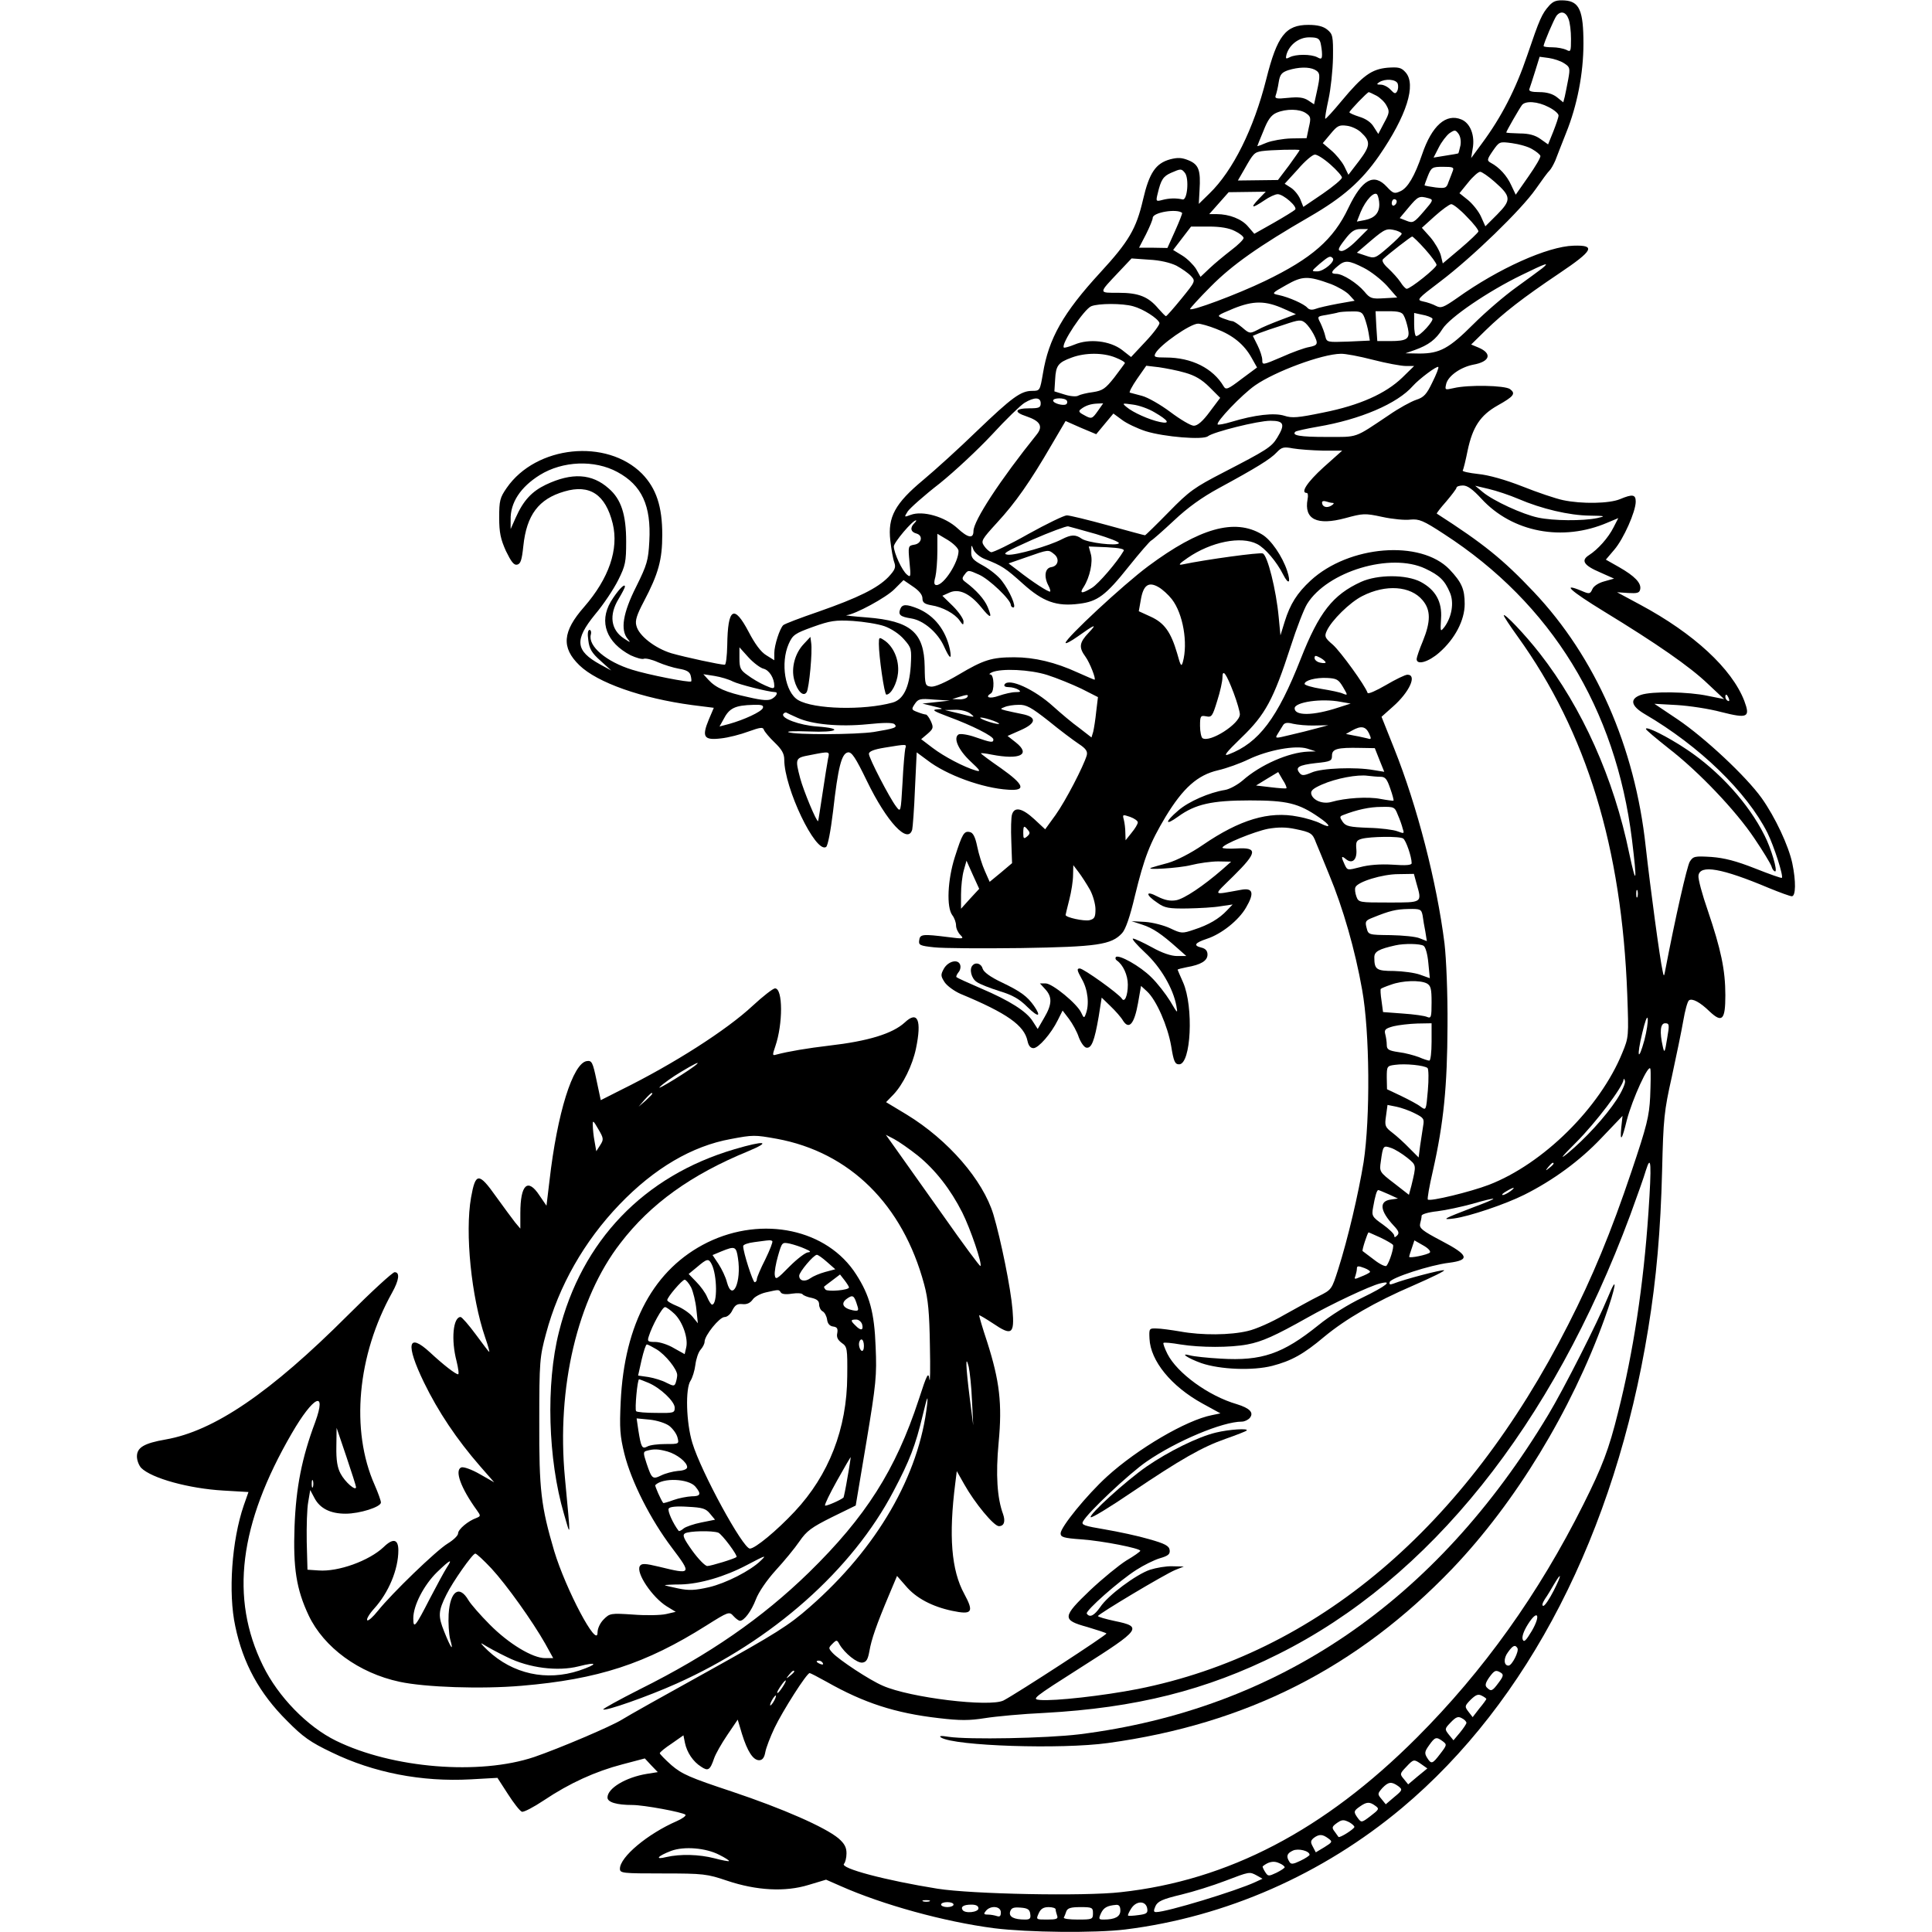 <?xml version="1.0" encoding="UTF-8" standalone="yes"?>
<svg version="1.0" xmlns="http://www.w3.org/2000/svg" width="100mm" height="100mm" viewBox="0 0 666 776" preserveAspectRatio="xMidYMid meet">
  <g transform="translate(0,776) scale(0.1,-0.1)" fill="#000000" stroke="none">
    <path d="M5673 7738 c-30 -33 -39 -54 -89 -201 -46 -136 -104 -248 -181 -352
l-44 -60 6 37 c10 53 -9 103 -45 118 -62 26 -119 -25 -158 -140 -30 -88 -58
-135 -87 -148 -24 -11 -29 -10 -55 18 -52 56 -99 30 -154 -85 -60 -127 -147
-203 -336 -294 -110 -53 -300 -124 -300 -112 0 3 37 44 83 90 85 86 192 162
398 281 133 77 207 142 278 244 111 161 151 287 106 336 -17 19 -28 21 -72 18
-64 -6 -99 -31 -184 -133 -34 -41 -64 -74 -66 -72 -2 2 4 37 13 78 9 41 17
116 18 167 1 87 -1 95 -23 113 -16 13 -39 19 -76 19 -91 0 -125 -43 -169 -218
-50 -199 -134 -368 -228 -459 l-43 -42 3 55 c5 80 -3 103 -44 120 -27 11 -43
12 -74 4 -58 -16 -84 -54 -109 -162 -27 -117 -57 -168 -172 -293 -149 -162
-207 -265 -230 -405 -12 -69 -12 -70 -43 -70 -46 0 -81 -26 -223 -162 -70 -68
-167 -156 -215 -196 -113 -94 -143 -149 -132 -243 4 -35 11 -75 16 -88 7 -20
3 -30 -24 -59 -44 -45 -121 -83 -281 -139 -73 -25 -136 -49 -141 -54 -14 -13
-36 -81 -36 -112 l0 -29 -32 20 c-22 13 -46 46 -71 94 -59 112 -84 97 -86 -54
-1 -43 -5 -78 -10 -78 -19 0 -158 30 -214 46 -66 20 -132 71 -141 111 -6 20 2
44 30 97 59 112 74 168 74 268 0 114 -24 186 -81 245 -142 143 -426 114 -544
-57 -27 -39 -30 -51 -30 -119 0 -61 6 -87 27 -134 21 -43 32 -58 45 -55 14 3
19 18 25 75 13 124 61 189 165 219 102 30 165 -12 194 -129 25 -103 -15 -220
-115 -335 -87 -99 -92 -163 -19 -234 72 -70 251 -133 453 -160 l87 -11 -20
-47 c-29 -70 -20 -84 48 -76 30 3 80 16 112 28 47 17 58 18 61 7 3 -8 22 -31
43 -51 29 -28 39 -45 39 -69 0 -114 126 -378 168 -351 7 5 18 61 28 143 20
177 34 233 60 237 15 2 30 -20 76 -115 80 -165 165 -256 182 -195 2 9 8 83 11
164 l7 146 42 -31 c77 -60 223 -113 326 -119 73 -5 64 20 -29 86 -45 31 -81
58 -81 60 0 2 19 0 43 -5 114 -22 159 0 97 49 l-33 26 52 23 c64 28 67 53 6
65 -22 4 -51 11 -65 14 -23 6 -24 7 -5 14 11 5 36 9 57 9 30 1 50 -10 120 -65
45 -37 100 -78 121 -92 29 -19 36 -30 32 -46 -13 -44 -85 -183 -125 -239 l-42
-58 -44 41 c-48 44 -79 51 -89 19 -4 -11 -5 -60 -3 -109 l3 -87 -45 -38 -45
-37 -19 43 c-11 24 -25 69 -31 99 -8 39 -17 56 -30 58 -23 5 -30 -7 -60 -101
-29 -91 -34 -201 -10 -233 8 -10 15 -29 15 -41 0 -12 8 -29 17 -38 16 -16 13
-17 -48 -9 -104 13 -114 12 -117 -13 -3 -19 3 -22 60 -28 35 -4 192 -5 348 -3
307 5 364 13 407 60 14 15 32 67 51 148 38 156 60 213 124 320 70 115 128 167
210 186 35 8 90 28 123 44 77 37 189 58 236 43 l34 -11 -31 -1 c-78 -3 -192
-53 -263 -116 -20 -17 -52 -35 -71 -38 -62 -10 -146 -46 -188 -83 -54 -46 -54
-63 0 -24 69 50 135 65 288 65 149 0 196 -11 278 -68 47 -32 51 -47 5 -24 -15
8 -56 21 -90 27 -116 23 -233 -12 -382 -114 -48 -33 -105 -62 -139 -72 -31 -8
-61 -17 -67 -19 -33 -11 111 -2 158 10 32 8 81 15 110 15 l52 -1 -35 -31 c-76
-66 -153 -118 -186 -124 -24 -4 -45 0 -75 15 -49 26 -49 7 1 -26 28 -20 45
-23 119 -22 47 1 107 4 134 9 l48 7 -23 -24 c-31 -33 -73 -58 -132 -77 -47
-16 -51 -16 -95 5 -25 12 -71 24 -101 26 l-55 3 43 -14 c43 -14 77 -37 142
-95 l35 -31 -37 0 c-24 0 -60 12 -101 35 -35 19 -69 35 -76 35 -7 0 15 -25 48
-56 63 -58 113 -144 126 -214 6 -33 5 -32 -25 19 -18 29 -52 73 -76 96 -45 45
-130 92 -142 81 -3 -4 -2 -10 4 -14 25 -17 44 -59 44 -97 0 -44 -13 -74 -24
-56 -13 20 -154 121 -169 121 -13 0 -11 -8 8 -42 25 -43 31 -103 16 -141 -6
-17 -8 -17 -18 5 -16 36 -116 118 -143 118 l-23 0 21 -23 c29 -31 28 -61 -4
-115 l-26 -45 -20 31 c-25 40 -93 83 -208 132 -51 22 -95 42 -98 45 -3 2 1 11
8 20 7 8 10 22 6 31 -9 23 -48 13 -65 -17 -13 -24 -13 -29 3 -54 10 -15 39
-36 64 -47 188 -78 256 -127 269 -189 4 -19 12 -29 24 -29 20 0 71 58 98 113
l19 38 26 -34 c14 -19 32 -51 39 -73 8 -21 21 -40 30 -42 21 -4 33 26 50 125
l12 76 35 -34 c20 -19 43 -45 51 -59 24 -37 45 -13 60 71 l12 69 24 -22 c38
-35 83 -139 97 -219 10 -62 15 -74 32 -74 48 0 59 231 16 329 -12 27 -22 50
-22 51 0 2 16 6 36 10 58 10 84 26 84 51 0 15 -8 24 -25 28 -33 8 -26 19 22
35 59 19 129 75 158 126 34 58 28 80 -20 71 -119 -21 -115 -28 -30 56 95 94
98 115 12 110 -31 -2 -57 0 -57 3 0 13 128 65 183 76 41 7 73 7 110 -1 63 -13
69 -17 83 -55 7 -16 31 -75 53 -129 55 -132 104 -302 132 -461 31 -171 33
-516 6 -693 -21 -128 -63 -307 -102 -430 -26 -81 -26 -82 -78 -108 -29 -14
-91 -49 -140 -76 -48 -28 -113 -57 -145 -64 -70 -17 -185 -18 -272 -2 -36 6
-78 12 -95 12 -29 1 -30 0 -28 -41 4 -89 87 -191 212 -260 l73 -40 -34 -7
c-103 -20 -299 -135 -422 -247 -82 -75 -186 -203 -186 -228 0 -15 12 -19 83
-24 85 -6 237 -36 237 -46 0 -3 -25 -21 -56 -39 -30 -19 -95 -72 -145 -119
-113 -108 -114 -120 -12 -148 40 -12 74 -23 77 -26 5 -4 -358 -240 -413 -269
-55 -28 -377 11 -485 59 -54 23 -176 104 -202 132 -17 19 -17 20 0 37 16 16
18 16 28 -3 21 -36 71 -76 92 -73 16 2 22 13 28 46 8 47 28 105 79 226 l32 76
35 -40 c41 -49 106 -83 186 -100 81 -17 89 -6 49 68 -52 95 -63 233 -36 445
l6 48 30 -53 c42 -75 119 -168 139 -168 21 0 27 19 17 48 -24 65 -30 159 -18
287 15 157 4 248 -46 405 -19 57 -33 105 -32 107 2 1 27 -14 56 -33 75 -51 86
-43 78 54 -7 87 -47 283 -77 384 -42 138 -181 299 -348 401 l-83 50 30 31 c38
40 76 117 90 184 24 115 7 154 -45 105 -49 -45 -147 -75 -304 -93 -85 -10
-163 -23 -212 -36 -16 -5 -16 -2 -4 33 31 90 31 233 -1 233 -8 0 -49 -32 -90
-70 -104 -97 -316 -233 -529 -338 l-81 -41 -17 80 c-15 72 -19 80 -39 77 -56
-8 -119 -209 -150 -481 l-12 -100 -28 41 c-47 72 -77 45 -77 -71 l0 -62 -21
25 c-11 14 -45 60 -76 103 -70 99 -83 98 -101 -3 -25 -142 1 -400 57 -563 11
-31 18 -57 16 -57 -2 0 -26 32 -54 70 -28 38 -56 70 -61 70 -30 0 -39 -91 -16
-178 7 -29 10 -52 6 -52 -10 0 -57 36 -113 88 -89 82 -99 34 -24 -121 57 -117
131 -228 226 -337 l56 -64 -58 33 c-33 19 -65 30 -74 27 -28 -11 -3 -82 63
-173 15 -21 15 -23 -2 -30 -34 -12 -74 -46 -74 -62 0 -9 -19 -27 -42 -41 -46
-28 -224 -200 -280 -270 -20 -25 -39 -42 -43 -38 -4 4 8 25 28 47 58 64 97
157 97 234 0 45 -21 50 -59 13 -58 -55 -182 -100 -261 -94 l-45 3 -3 112 c-1
62 1 134 6 160 l8 48 17 -32 c22 -42 64 -63 125 -63 57 0 142 27 142 45 0 7
-11 38 -25 70 -98 220 -70 522 70 773 28 50 32 82 10 82 -8 0 -93 -78 -188
-173 -311 -311 -537 -465 -732 -499 -86 -15 -115 -32 -115 -68 0 -16 8 -36 17
-46 42 -42 192 -83 329 -91 l102 -6 -19 -54 c-48 -140 -63 -351 -34 -485 31
-149 97 -270 208 -380 64 -65 94 -86 180 -127 167 -81 360 -119 558 -108 l107
6 42 -65 c23 -36 48 -68 56 -71 7 -3 47 18 89 46 103 69 207 116 314 144 l91
24 26 -28 26 -27 -44 -7 c-85 -14 -158 -58 -158 -95 0 -19 37 -30 100 -30 46
0 202 -29 213 -39 4 -4 -12 -16 -35 -26 -117 -51 -228 -144 -228 -191 0 -18
10 -19 172 -19 164 0 178 -2 258 -29 119 -40 234 -46 328 -17 l70 21 57 -25
c171 -76 418 -144 618 -170 136 -17 404 -20 527 -5 403 50 792 221 1111 488
507 425 856 1104 989 1924 33 202 50 396 56 638 5 207 8 237 39 375 18 83 39
184 46 225 7 41 17 78 23 82 13 9 44 -7 83 -45 50 -47 63 -34 63 65 0 103 -18
185 -70 339 -23 66 -40 129 -38 142 6 45 93 30 283 -50 44 -18 85 -33 92 -33
16 0 17 60 2 132 -15 71 -69 186 -123 262 -63 88 -228 242 -337 316 l-94 63
90 -5 c50 -3 130 -15 178 -28 107 -27 118 -22 93 45 -50 129 -202 270 -418
386 l-93 50 45 -3 c36 -2 45 0 48 15 5 25 -22 53 -85 89 l-53 30 34 40 c37 43
86 153 86 193 0 29 -13 31 -63 10 -43 -18 -154 -20 -229 -4 -29 6 -103 31
-163 55 -69 27 -136 46 -178 50 -36 4 -64 10 -62 14 3 4 12 41 20 81 20 94 51
141 120 180 66 37 74 48 50 66 -21 15 -167 18 -226 4 -36 -8 -36 -8 -30 18 9
32 58 66 108 76 68 12 78 45 21 69 l-29 12 58 57 c74 72 149 130 296 229 137
92 148 114 57 111 -104 -3 -302 -92 -467 -210 -56 -39 -65 -42 -85 -32 -13 7
-36 15 -52 18 -27 6 -25 9 70 81 128 97 324 287 382 370 25 36 50 70 56 75 6
6 16 24 23 40 6 17 26 66 43 110 45 111 70 240 70 360 0 131 -16 169 -75 173
-32 2 -45 -2 -62 -20z m77 -54 c6 -14 10 -50 10 -80 0 -51 -1 -54 -19 -44 -11
5 -36 10 -55 10 -20 0 -36 2 -36 5 0 11 43 111 52 122 17 21 38 15 48 -13z
m-996 -96 c3 -13 6 -33 6 -46 0 -19 -3 -21 -19 -12 -25 13 -87 13 -111 0 -15
-8 -17 -6 -13 10 11 40 50 70 91 70 33 0 41 -4 46 -22z m978 -82 c24 -15 25
-20 17 -64 -5 -26 -11 -57 -14 -70 l-6 -23 -26 21 c-17 13 -40 20 -70 20 -32
0 -44 4 -40 13 2 6 13 38 23 71 l18 58 37 -5 c20 -3 48 -12 61 -21z m-1001
-26 c22 -12 23 -21 8 -89 l-11 -50 -24 16 c-19 12 -39 14 -80 10 -47 -5 -55
-3 -50 10 3 8 9 32 12 53 5 31 12 39 38 48 42 13 83 14 107 2z m333 -56 c3 -9
2 -22 -2 -30 -7 -12 -11 -11 -27 6 -10 11 -28 20 -39 20 -17 0 -18 2 -6 10 24
15 67 12 74 -6z m-86 -48 c15 -8 34 -26 41 -40 13 -23 12 -30 -10 -70 l-23
-44 -18 28 c-11 19 -32 33 -58 41 -22 7 -40 15 -40 18 0 6 72 81 78 81 1 0 15
-6 30 -14z m692 -46 c22 -11 40 -26 40 -34 0 -7 -10 -36 -21 -64 l-21 -52 -31
22 c-21 15 -46 22 -83 22 -30 1 -54 2 -54 4 0 5 52 95 63 110 14 18 63 15 107
-8z m-974 -25 c19 -13 20 -19 11 -57 l-9 -43 -62 -1 c-33 -1 -78 -9 -98 -17
-21 -9 -38 -15 -38 -14 0 1 11 29 25 62 17 44 31 63 52 72 39 17 94 16 119 -2z
m220 -76 c40 -37 39 -54 -7 -115 l-43 -56 -17 35 c-10 19 -33 47 -52 63 l-34
29 31 37 c27 33 35 37 65 33 19 -2 44 -14 57 -26z m400 -53 c-4 -16 -7 -31 -9
-32 -1 -1 -24 -5 -50 -9 l-49 -8 21 41 c11 22 31 48 43 57 21 14 24 14 36 -2
8 -11 11 -30 8 -47z m288 -15 c16 -9 31 -21 33 -27 2 -6 -20 -43 -48 -83 l-51
-73 -18 38 c-17 38 -48 72 -82 90 -16 9 -16 13 8 48 26 37 26 38 77 31 29 -4
65 -14 81 -24z m-934 -4 c0 -2 -20 -30 -43 -62 l-44 -58 -80 -1 -81 -1 26 45
c36 64 40 68 70 73 34 5 152 8 152 4z m124 -58 c25 -22 46 -46 46 -52 0 -7
-35 -36 -77 -65 l-78 -53 -12 30 c-7 17 -24 38 -38 47 l-25 16 53 58 c28 33
59 59 68 59 9 1 37 -17 63 -40z m491 -26 c-4 -10 -11 -30 -17 -44 -8 -25 -13
-26 -51 -22 -23 3 -43 7 -45 8 -1 1 5 18 13 38 14 35 18 37 61 37 40 0 45 -2
39 -17z m-1076 -7 c18 -22 10 -112 -9 -107 -27 6 -54 5 -81 -2 -26 -7 -27 -6
-19 26 13 55 22 69 54 83 39 17 41 17 55 0z m1244 -36 c67 -59 68 -73 11 -131
l-48 -48 -17 38 c-9 21 -33 51 -52 67 l-35 28 35 43 c19 24 41 43 48 43 7 0
33 -18 58 -40z m-948 -70 c-35 -37 -26 -38 23 -5 20 14 44 25 54 25 23 0 81
-51 70 -62 -5 -5 -44 -29 -86 -53 l-78 -44 -25 29 c-25 30 -75 50 -127 50
l-29 0 39 44 39 44 74 1 75 1 -29 -30z m485 -21 c0 -35 -19 -55 -58 -63 l-32
-6 15 38 c21 50 56 86 67 70 4 -7 8 -25 8 -39z m197 25 c21 -6 21 -8 -19 -54
-38 -44 -43 -47 -68 -37 l-28 11 36 43 c38 45 42 47 79 37z m-127 -13 c0 -6
-4 -13 -10 -16 -5 -3 -10 1 -10 9 0 9 5 16 10 16 6 0 10 -4 10 -9z m282 -62
c27 -27 48 -54 46 -59 -2 -5 -34 -36 -73 -69 l-70 -59 -8 33 c-5 18 -24 51
-42 72 l-34 38 52 47 c29 26 58 47 66 48 8 0 37 -23 63 -51z m-1144 16 c2 -1
-11 -34 -28 -72 l-31 -69 -57 1 -57 0 28 54 c15 30 27 59 27 66 0 22 97 38
118 20z m212 -73 c19 -9 35 -22 35 -28 0 -6 -22 -28 -50 -49 -27 -21 -66 -53
-86 -72 l-37 -35 -18 32 c-11 17 -36 42 -56 54 l-36 22 36 47 36 47 71 0 c47
0 82 -6 105 -18z m489 -38 c-27 -27 -53 -45 -63 -42 -14 2 -12 10 16 46 25 33
39 42 63 42 l30 0 -46 -46z m159 40 c12 -4 22 -9 22 -13 0 -4 -24 -28 -54 -54
-53 -46 -55 -46 -90 -34 l-36 12 56 48 c58 49 64 51 102 41z m116 -75 c25 -28
46 -57 46 -63 0 -12 -105 -96 -120 -96 -4 0 -16 12 -25 27 -10 15 -32 39 -49
55 -19 17 -27 31 -21 37 23 22 111 90 117 91 3 0 27 -23 52 -51z m-371 -36
c12 -12 -36 -53 -62 -53 -25 0 -25 0 9 30 37 31 43 34 53 23z m-628 -30 c22
-12 48 -30 59 -42 18 -20 18 -21 -39 -91 -31 -38 -59 -70 -62 -70 -2 0 -16 14
-30 30 -40 48 -79 64 -160 64 -82 0 -82 -4 1 84 l51 54 70 -5 c44 -2 85 -12
110 -24z m753 -9 c28 -14 70 -47 93 -72 l41 -47 -53 -3 c-49 -3 -56 -1 -79 27
-29 34 -87 71 -112 71 -24 0 -23 8 5 31 29 25 44 24 105 -7z m716 -2 c-12 -9
-59 -44 -105 -77 -46 -33 -123 -99 -171 -147 -98 -98 -135 -118 -217 -118
l-56 1 37 13 c56 20 85 42 112 85 29 46 183 151 317 216 100 49 116 54 83 27z
m-848 -63 c28 -11 61 -30 73 -43 l22 -24 -68 -12 c-37 -7 -78 -16 -90 -21 -14
-5 -25 -3 -32 5 -13 15 -73 42 -115 51 -29 6 -29 7 30 40 65 37 87 38 180 4z
m-188 -100 l47 -21 -61 -23 c-34 -13 -76 -30 -93 -40 -31 -16 -33 -15 -62 10
-17 14 -34 25 -39 25 -5 0 -21 5 -37 11 -28 11 -27 11 42 40 80 32 128 32 203
-2z m-607 11 c41 -11 100 -49 106 -67 2 -6 -22 -39 -55 -74 l-59 -63 -37 29
c-48 36 -131 46 -190 21 -22 -9 -41 -14 -43 -12 -13 13 81 154 110 166 30 12
125 12 168 0z m930 -47 c6 -16 13 -42 16 -60 l5 -31 -86 -4 c-86 -3 -87 -3
-93 22 -3 14 -12 37 -19 52 -14 27 -14 27 23 33 21 4 43 8 48 10 6 2 29 4 53
4 37 1 44 -2 53 -26z m157 10 c6 -10 13 -33 17 -52 9 -42 -3 -51 -72 -51 l-51
0 -4 60 -3 60 52 0 c40 0 55 -4 61 -17z m115 -12 c8 -8 -49 -71 -65 -71 -4 0
-8 21 -8 46 l0 47 32 -7 c18 -3 36 -10 41 -15z m-477 -63 c20 -39 18 -45 -18
-52 -18 -3 -68 -21 -110 -40 -77 -33 -78 -33 -78 -12 0 12 -9 39 -19 59 l-19
38 26 11 c15 6 59 21 97 33 65 22 71 22 89 7 10 -9 24 -29 32 -44z m-391 21
c66 -25 112 -62 142 -116 l22 -39 -62 -46 c-55 -42 -63 -45 -72 -30 -43 73
-129 116 -232 116 -45 0 -50 2 -42 17 18 34 140 119 171 119 10 0 43 -9 73
-21z m-405 -115 c23 -9 40 -19 38 -23 -2 -3 -21 -29 -43 -58 -35 -44 -46 -52
-85 -58 -25 -3 -52 -10 -59 -14 -7 -5 -32 -3 -54 4 l-42 13 3 48 c3 56 12 68
67 88 54 20 126 20 175 0z m1034 -9 c54 -14 114 -25 132 -25 l34 0 -47 -46
c-67 -65 -172 -112 -318 -141 -102 -21 -125 -23 -156 -13 -40 13 -119 4 -215
-25 -26 -8 -50 -12 -53 -10 -9 9 97 120 150 157 80 56 269 126 344 127 17 1
75 -10 129 -24z m-754 -52 c39 -11 67 -27 98 -58 l43 -43 -42 -56 c-28 -38
-49 -56 -64 -56 -12 0 -54 25 -94 55 -40 30 -91 59 -114 65 -23 6 -45 12 -49
13 -4 1 9 26 29 55 l37 53 51 -6 c27 -4 75 -13 105 -22z m993 -39 c-23 -48
-34 -60 -65 -70 -21 -7 -70 -34 -109 -61 -142 -95 -122 -88 -251 -88 -107 0
-141 6 -125 21 3 3 43 12 89 20 172 29 321 93 383 164 25 28 97 82 102 76 3
-2 -8 -30 -24 -62z m-1573 -84 c0 -17 -7 -20 -44 -20 -60 0 -66 -15 -14 -32
56 -19 68 -40 43 -72 -148 -184 -255 -348 -255 -389 0 -32 -22 -28 -64 11 -51
47 -140 72 -188 54 -27 -10 -27 -10 -12 14 9 13 66 64 128 112 61 49 156 138
211 197 55 60 114 117 130 127 40 24 65 23 65 -2z m105 11 c3 -5 2 -12 -3 -15
-12 -7 -52 4 -52 15 0 12 47 12 55 0z m125 -41 c-24 -34 -26 -34 -58 -16 -19
10 -21 15 -10 23 18 14 39 21 66 22 l23 1 -21 -30z m227 -6 c57 -33 65 -48 22
-39 -43 9 -108 38 -134 60 -19 16 -18 16 25 10 25 -3 64 -17 87 -31z m-35 -76
c74 -23 231 -36 250 -20 22 17 200 62 251 62 54 0 60 -14 27 -68 -23 -38 -43
-50 -215 -139 -118 -61 -138 -75 -221 -160 -50 -51 -93 -93 -95 -93 -3 0 -69
18 -149 40 -80 22 -154 40 -165 40 -11 0 -81 -34 -155 -75 -74 -42 -141 -74
-149 -73 -7 2 -20 13 -28 25 -14 20 -10 26 52 94 73 79 132 163 218 311 l57
97 61 -27 62 -26 34 41 35 42 34 -25 c18 -14 62 -35 96 -46z m711 -78 l78 0
-75 -67 c-66 -60 -94 -103 -67 -103 4 0 6 -11 3 -25 -15 -81 37 -107 152 -76
70 19 78 20 147 5 41 -9 92 -14 114 -11 35 3 51 -3 135 -58 431 -279 690 -701
755 -1228 21 -172 18 -191 -11 -55 -62 302 -189 585 -359 803 -60 77 -145 166
-145 153 0 -4 25 -42 56 -85 277 -385 418 -846 440 -1438 6 -168 6 -171 -20
-234 -90 -221 -318 -446 -536 -530 -73 -28 -237 -68 -245 -59 -3 2 6 54 20
114 44 195 58 341 59 584 1 130 -5 269 -12 330 -31 247 -110 553 -202 783
l-51 128 46 41 c66 58 98 128 58 128 -9 0 -48 -19 -87 -42 -38 -22 -71 -37
-73 -31 -10 30 -108 165 -139 193 -33 28 -35 34 -25 56 19 42 93 115 143 140
94 48 194 41 242 -17 33 -39 33 -85 1 -164 -14 -33 -25 -66 -25 -72 0 -26 48
-12 91 26 63 55 102 130 102 195 0 60 -12 87 -61 139 -116 120 -404 97 -558
-45 -54 -50 -82 -94 -104 -165 l-17 -55 -7 73 c-10 109 -45 249 -64 256 -13 5
-226 -24 -322 -44 -19 -4 -15 2 20 26 94 65 215 89 279 56 32 -16 79 -71 105
-123 22 -43 32 -34 16 15 -19 58 -65 126 -102 147 -109 65 -250 25 -456 -128
-101 -75 -332 -290 -332 -308 0 -5 21 6 48 25 70 50 81 54 45 16 -38 -40 -41
-59 -13 -97 17 -23 44 -92 36 -92 -2 0 -32 13 -68 29 -89 41 -174 61 -254 61
-91 0 -123 -10 -224 -70 -54 -32 -94 -49 -110 -48 -24 3 -25 6 -26 80 -2 138
-56 184 -232 198 -53 4 -90 8 -82 9 34 3 160 71 193 105 l36 36 38 -26 c24
-16 38 -33 38 -47 0 -17 8 -23 35 -28 46 -7 95 -34 114 -61 14 -20 16 -20 16
-4 0 10 -19 38 -42 61 l-43 42 29 13 c38 17 82 -4 127 -59 38 -47 46 -47 26 1
-13 31 -46 68 -89 100 -15 11 -15 16 -3 31 13 18 15 18 57 -1 41 -18 128 -101
128 -122 0 -5 5 -10 10 -10 14 0 -14 66 -46 107 -14 19 -48 46 -75 61 -42 23
-49 31 -48 57 0 28 1 29 9 7 6 -13 26 -30 47 -38 67 -26 82 -36 152 -99 80
-72 135 -92 226 -80 73 9 106 33 199 150 44 55 85 102 90 104 5 2 46 38 91 80
55 52 112 93 180 130 151 82 208 117 233 144 20 21 28 23 65 16 23 -4 77 -8
120 -9z m-2833 -86 c98 -53 136 -135 128 -278 -4 -77 -9 -94 -53 -183 -53
-105 -64 -173 -34 -209 13 -16 12 -16 -14 1 -54 35 -62 95 -22 160 13 22 25
44 25 49 0 16 -31 -18 -57 -61 -48 -82 -17 -164 80 -215 22 -10 45 -17 53 -14
7 3 33 -3 57 -14 23 -10 61 -22 84 -26 30 -5 43 -12 47 -27 3 -12 4 -22 2 -24
-6 -6 -174 27 -237 47 -104 32 -178 95 -166 141 3 10 0 19 -5 19 -7 0 -9 -16
-5 -42 4 -34 14 -51 49 -82 l43 -39 -44 24 c-100 55 -105 98 -21 201 34 40 75
102 93 138 29 58 32 73 32 155 0 108 -20 170 -70 213 -67 60 -148 65 -253 15
-56 -27 -90 -63 -121 -133 l-20 -45 0 37 c-2 69 40 132 117 180 92 57 220 62
312 12z m3470 -107 c124 -135 326 -174 507 -96 l43 18 -19 -37 c-21 -42 -63
-89 -99 -112 -33 -21 -21 -41 45 -69 l56 -25 -39 -11 c-23 -6 -43 -19 -48 -31
-9 -20 -12 -21 -44 -7 -82 34 -45 0 89 -82 213 -130 346 -222 419 -292 l65
-61 -65 13 c-79 17 -225 19 -269 4 -46 -16 -41 -44 15 -77 221 -129 410 -313
493 -477 27 -55 65 -174 58 -181 -2 -2 -50 15 -108 38 -76 30 -123 42 -175 46
-67 4 -73 3 -87 -19 -11 -19 -57 -219 -100 -444 -3 -17 -5 -17 -9 5 -11 48
-49 331 -68 500 -43 400 -202 761 -450 1023 -124 131 -201 193 -389 314 -2 1
15 23 38 49 22 26 41 51 41 55 0 5 12 9 26 9 18 0 39 -15 74 -53z m149 -1 c93
-40 204 -66 285 -67 65 -1 67 -2 31 -10 -58 -12 -176 -11 -237 2 -62 13 -180
67 -223 103 l-30 25 55 -13 c30 -7 84 -25 119 -40z m-746 -16 c7 0 4 -5 -6
-11 -18 -11 -37 -5 -37 13 0 5 7 7 16 4 9 -3 21 -6 27 -6z m-1681 -82 c-18
-18 -14 -35 9 -41 28 -8 21 -41 -10 -45 -23 -4 -24 -6 -18 -69 6 -59 5 -64
-10 -51 -20 16 -52 86 -53 113 0 16 75 105 89 105 3 0 0 -5 -7 -12z m730 -43
c53 -16 95 -32 92 -37 -8 -12 -125 2 -149 18 -25 18 -43 17 -80 -2 -52 -27
-185 -65 -217 -62 -25 3 -9 12 98 60 71 31 136 55 144 54 8 -2 59 -16 112 -31z
m-552 -68 c0 -45 -58 -136 -88 -137 -10 0 -12 8 -5 33 4 17 8 64 8 103 l0 70
42 -25 c24 -15 43 -34 43 -44z m663 0 c-26 -45 -101 -132 -127 -148 -41 -25
-52 -24 -33 4 24 38 38 100 28 133 l-8 29 73 -3 c53 -3 72 -7 67 -15z m-280
-12 c24 -18 18 -49 -11 -53 -25 -4 -30 -38 -11 -74 6 -11 9 -22 7 -24 -5 -4
-72 39 -130 85 l-37 28 72 25 c88 31 88 31 110 13z m1492 -59 c57 -27 78 -47
99 -97 17 -40 7 -97 -22 -137 -17 -21 -17 -21 -14 33 5 68 -22 116 -82 148
-58 30 -172 30 -239 0 -114 -52 -169 -123 -242 -308 -94 -240 -169 -339 -290
-385 -23 -9 -12 6 51 67 96 92 129 153 198 366 24 75 54 152 66 171 81 131
336 208 475 142z m-1018 -123 c45 -58 65 -176 44 -252 -6 -21 -9 -16 -23 35
-25 85 -51 122 -106 147 l-48 22 8 45 c10 60 31 75 71 52 16 -9 40 -31 54 -49z
m-1155 -108 c28 -10 60 -31 79 -53 30 -34 31 -38 27 -108 -6 -86 -30 -134 -73
-146 -116 -32 -316 -27 -379 10 -53 31 -72 149 -38 226 16 36 25 42 97 68 70
25 90 28 160 24 44 -3 101 -12 127 -21z m-485 -171 c23 -6 43 -38 43 -69 0
-12 -6 -12 -37 2 -21 9 -53 28 -70 41 -29 20 -33 29 -33 68 l0 44 36 -40 c20
-22 48 -43 61 -46z m2257 27 c3 -4 -6 -6 -19 -3 -14 2 -25 11 -25 19 0 10 4
11 19 3 11 -5 22 -14 25 -19z m-1118 -52 c38 -12 99 -37 137 -55 l67 -34 -7
-58 c-3 -31 -9 -68 -12 -81 l-7 -23 -49 38 c-28 20 -74 59 -104 86 -77 70
-179 116 -196 89 -4 -7 3 -11 17 -11 13 0 30 -5 38 -10 12 -8 9 -10 -11 -10
-15 0 -45 -7 -68 -15 -36 -13 -57 -6 -31 10 15 9 13 75 -2 76 -7 0 -4 4 7 9
38 16 151 11 221 -11z m749 -72 c14 -37 25 -76 25 -86 0 -38 -120 -115 -150
-96 -5 3 -10 26 -10 49 0 40 2 43 24 39 23 -5 26 0 45 62 12 37 21 79 21 93 0
38 15 18 45 -61z m-2012 46 c24 -12 143 -42 170 -43 13 0 7 -15 -11 -26 -14
-9 -37 -8 -97 6 -89 19 -130 37 -160 70 l-20 22 45 -7 c25 -4 58 -14 73 -22z
m2451 -22 c20 -34 20 -35 0 -27 -10 5 -49 13 -86 19 -38 6 -68 15 -68 20 0 14
44 26 90 24 39 -2 46 -6 64 -36z m-1509 -41 c-3 -5 -18 -10 -33 -9 l-27 1 25
8 c35 11 42 11 35 0z m3059 -6 c3 -8 2 -12 -4 -9 -6 3 -10 10 -10 16 0 14 7
11 14 -7z m-3184 -14 l-55 -6 45 -11 c39 -9 41 -11 15 -12 -24 -2 -16 -7 45
-30 95 -35 180 -78 180 -91 0 -14 -9 -13 -72 9 -31 11 -61 15 -68 11 -22 -14
-1 -62 48 -108 39 -36 43 -43 22 -37 -48 14 -128 56 -174 91 l-46 35 26 22
c23 20 24 25 13 50 -7 15 -16 27 -20 27 -4 0 -19 4 -34 10 -24 9 -25 11 -11
32 14 21 21 23 78 18 l63 -4 -55 -6z m1625 1 l40 -7 -50 -16 c-100 -33 -175
-34 -175 -3 0 25 108 41 185 26z m-2321 -25 c-6 -15 -75 -47 -136 -64 l-38
-10 15 27 c24 47 46 58 122 60 33 1 41 -2 37 -13z m832 -21 c23 -18 23 -18
-46 0 l-55 13 41 1 c22 1 49 -6 60 -14z m-693 -18 c59 -27 169 -37 281 -26 67
7 102 7 109 0 13 -13 1 -17 -83 -31 -73 -11 -315 -12 -343 -1 -10 4 27 5 82 3
115 -5 142 12 33 20 -70 5 -146 33 -136 50 3 5 9 7 12 6 4 -2 24 -12 45 -21z
m787 -12 c19 -7 28 -13 20 -13 -8 0 -31 6 -50 13 -19 7 -28 13 -20 13 8 0 31
-6 50 -13z m1290 -19 l55 1 -45 -12 c-25 -7 -73 -19 -108 -27 -62 -15 -62 -15
-49 6 7 12 17 27 21 34 6 9 17 11 39 5 18 -4 57 -8 87 -7z m219 -32 c10 -22 9
-25 -6 -20 -10 2 -33 8 -52 11 l-35 7 25 14 c36 20 54 17 68 -12z m-1863 -61
c-2 -10 -8 -72 -11 -137 -7 -120 -7 -120 -26 -95 -26 34 -109 194 -109 211 0
10 20 18 63 25 92 15 89 15 83 -4z m1905 -46 l19 -47 -43 7 c-72 13 -209 8
-249 -10 -31 -13 -39 -13 -48 -2 -19 23 -4 32 65 40 60 6 65 9 65 30 0 27 21
33 114 31 l58 -1 19 -48z m-2215 6 c-3 -16 -13 -77 -22 -138 -9 -60 -17 -111
-18 -113 -6 -5 -59 123 -72 172 -21 80 -20 82 39 93 81 16 80 16 73 -14z
m1841 -119 c-2 -2 -30 0 -63 4 l-59 7 44 27 45 27 18 -31 c11 -16 17 -32 15
-34z m378 46 c19 0 26 -9 39 -47 9 -25 15 -48 13 -49 -1 -1 -25 2 -52 7 -50
10 -142 4 -197 -12 -35 -10 -74 6 -81 31 -4 14 7 23 43 39 57 25 143 41 184
35 16 -2 39 -4 51 -4z m69 -152 c8 -18 17 -43 20 -56 7 -21 6 -21 -21 -11 -15
6 -68 13 -116 14 -77 3 -91 6 -104 24 -13 19 -12 22 1 27 56 22 108 33 154 33
51 1 54 0 66 -31z m-1044 -31 c0 -7 -11 -25 -25 -42 l-24 -30 -1 30 c0 17 -3
40 -6 52 -6 22 -5 22 25 12 17 -6 31 -16 31 -22z m-441 -31 c9 -10 8 -16 -4
-26 -13 -11 -15 -8 -15 14 0 30 3 32 19 12z m1507 -34 c11 -7 34 -73 34 -99 0
-8 -23 -10 -77 -6 -50 3 -97 -1 -130 -10 -51 -13 -51 -13 -62 10 -15 32 -14
38 4 23 26 -22 46 -4 43 37 -3 32 0 38 22 44 34 9 152 11 166 1z m-1740 -242
l-36 -40 0 57 c0 32 5 76 11 97 l11 39 25 -56 26 -57 -37 -40z m482 36 c12
-22 22 -58 22 -78 0 -32 -4 -39 -24 -44 -22 -5 -96 11 -96 21 0 2 7 30 15 62
8 31 15 75 15 98 l1 40 22 -29 c12 -16 32 -47 45 -70z m1311 27 c23 -80 26
-78 -110 -78 -120 0 -122 0 -131 24 -5 14 -7 30 -4 37 8 22 108 53 173 53 l62
1 10 -37z m888 -55 c-3 -7 -5 -2 -5 12 0 14 2 19 5 13 2 -7 2 -19 0 -25z
m-863 -75 c2 -16 7 -45 11 -65 l6 -38 -28 11 c-15 7 -68 12 -117 13 -89 1 -90
1 -97 29 -7 26 -4 30 24 41 69 28 94 34 144 35 48 1 52 -1 57 -26z m4 -122 c8
-5 16 -35 19 -69 l6 -61 -39 14 c-22 8 -69 14 -105 15 -71 0 -79 6 -79 55 0
23 18 33 85 48 35 8 100 7 113 -2z m13 -151 c16 -9 19 -22 19 -76 0 -59 -2
-65 -17 -59 -10 5 -54 11 -98 14 l-80 6 -6 45 c-4 25 -5 47 -3 48 1 2 20 10
41 17 46 17 117 19 144 5z m874 -227 c-25 -91 -32 -69 -9 27 11 47 20 72 22
59 2 -13 -4 -51 -13 -86z m-855 -8 c0 -41 -4 -75 -9 -75 -5 0 -24 6 -42 14
-19 7 -55 17 -81 20 -41 6 -48 11 -48 29 0 12 -3 32 -6 43 -5 18 0 23 33 32
21 5 64 10 96 11 l57 1 0 -75z m946 13 c-9 -56 -11 -59 -17 -33 -14 61 -10 95
9 95 17 0 18 -5 8 -62z m-3897 -102 c-22 -21 -168 -111 -149 -92 14 14 52 41
84 60 53 32 78 44 65 32z m2935 -16 c4 -5 5 -45 1 -90 -7 -81 -7 -81 -29 -65
-11 9 -47 28 -78 43 l-57 27 -1 47 c0 45 1 47 33 51 41 6 119 -2 131 -13z
m894 -115 c-4 -79 -13 -116 -75 -300 -82 -244 -157 -425 -254 -615 -414 -816
-1011 -1321 -1729 -1464 -138 -27 -334 -49 -392 -44 -36 3 -31 7 167 133 238
151 245 161 133 184 -38 8 -68 17 -68 20 1 8 265 166 310 185 l35 14 -46 1
c-25 1 -65 -6 -90 -14 -56 -19 -169 -103 -200 -150 -24 -34 -42 -44 -54 -26
-6 11 129 131 200 176 28 18 70 39 93 46 35 10 42 17 40 33 -2 17 -19 26 -83
44 -44 13 -124 30 -177 39 -83 14 -96 18 -88 32 18 35 186 193 256 241 119 82
304 160 382 160 11 0 25 7 32 15 17 21 0 39 -52 55 -114 33 -240 125 -279 202
-11 22 -18 42 -16 44 3 3 33 0 68 -6 81 -13 201 -13 269 0 59 11 112 35 240
107 97 55 252 128 293 138 55 14 24 -11 -71 -57 -55 -26 -132 -74 -177 -111
-143 -115 -227 -144 -392 -134 -54 3 -109 9 -123 13 -45 12 -8 -12 45 -31 76
-26 207 -31 285 -11 77 20 126 47 209 117 86 71 202 139 358 206 73 32 129 59
123 61 -9 3 -159 -36 -204 -54 -14 -5 -17 -3 -14 7 6 17 162 68 238 77 86 11
79 31 -30 88 -78 41 -90 51 -86 69 3 11 6 25 6 32 0 6 26 14 63 18 34 4 98 18
142 30 44 13 81 22 83 20 2 -2 -34 -17 -80 -34 -120 -46 -132 -52 -78 -45 61
8 206 57 282 95 116 58 224 137 310 228 l85 89 -5 -46 c-6 -63 3 -51 22 28 22
85 90 234 95 206 2 -12 1 -61 -1 -111z m-134 -11 c-46 -70 -128 -159 -197
-216 -36 -29 -25 -15 34 44 79 79 187 222 190 251 1 7 3 4 6 -5 2 -10 -13 -43
-33 -74z m-3874 23 c0 -2 -12 -14 -27 -28 l-28 -24 24 28 c23 25 31 32 31 24z
m3063 -79 c36 -18 38 -22 33 -51 -3 -18 -8 -53 -12 -79 l-6 -47 -37 37 c-20
21 -51 49 -68 62 -30 23 -32 28 -26 68 l6 44 35 -7 c20 -4 54 -16 75 -27z
m-3272 -127 l-16 -25 -7 40 c-4 21 -7 50 -7 64 -1 22 2 20 22 -15 22 -37 22
-42 8 -64z m709 25 c293 -54 506 -264 592 -585 16 -59 21 -114 23 -246 2 -93
1 -154 -2 -135 -4 31 -9 23 -43 -82 -93 -283 -213 -471 -441 -694 -188 -183
-400 -330 -679 -469 -83 -42 -150 -79 -147 -81 8 -8 179 52 295 104 384 172
705 456 871 773 65 123 88 183 117 304 18 74 22 86 18 45 -32 -286 -201 -578
-472 -815 -84 -74 -137 -107 -407 -257 -170 -94 -327 -182 -347 -195 -43 -27
-253 -116 -352 -150 -220 -74 -569 -46 -796 65 -115 56 -233 177 -294 302
-133 271 -96 568 116 933 87 150 142 177 94 45 -54 -144 -77 -263 -83 -419 -6
-167 7 -252 57 -358 61 -128 201 -231 365 -266 102 -22 327 -30 490 -16 307
26 498 88 742 242 89 56 92 57 109 38 9 -10 21 -19 26 -19 17 0 46 39 64 86
11 29 43 76 79 116 34 37 77 89 96 117 29 42 48 56 130 97 l96 47 43 256 c39
234 42 267 37 381 -5 138 -24 207 -78 291 -116 182 -375 237 -597 129 -215
-106 -334 -325 -349 -640 -5 -107 -3 -137 15 -210 28 -111 104 -262 191 -377
80 -106 79 -108 -51 -76 -58 14 -71 14 -78 3 -17 -27 50 -126 108 -162 l36
-22 -39 -9 c-22 -5 -82 -6 -132 -2 -90 6 -94 5 -118 -19 -15 -15 -25 -37 -25
-53 0 -68 -127 172 -174 327 -53 180 -61 245 -60 520 0 243 2 260 27 353 51
192 154 372 295 519 140 146 292 235 447 263 90 17 96 17 185 1z m567 -68 c70
-57 131 -135 178 -228 33 -66 81 -207 73 -215 -2 -3 -70 89 -150 203 -81 114
-165 233 -188 265 l-42 59 33 -17 c19 -10 62 -40 96 -67z m1965 -8 c38 -31 37
-28 17 -112 l-10 -37 -59 46 c-59 45 -60 47 -54 87 9 66 10 66 42 55 15 -5 44
-23 64 -39z m969 -220 c-20 -294 -61 -562 -122 -803 -37 -149 -63 -217 -139
-369 -180 -360 -402 -670 -670 -938 -371 -371 -757 -573 -1188 -620 -148 -17
-599 -8 -737 14 -206 33 -393 82 -375 100 5 5 10 24 10 42 0 24 -8 39 -32 60
-54 45 -222 119 -428 188 -169 56 -201 70 -243 106 -26 23 -47 45 -47 48 0 4
22 22 48 39 l47 33 6 -30 c8 -39 33 -76 65 -96 28 -19 36 -14 52 33 6 18 30
60 53 94 l42 62 17 -57 c22 -71 45 -106 69 -106 13 0 21 10 25 33 3 17 20 61
37 97 32 67 129 220 141 220 3 0 34 -16 68 -35 150 -85 276 -126 451 -146 85
-10 122 -10 185 0 44 7 151 17 239 21 366 20 650 91 939 236 608 303 1100 918
1414 1764 27 74 56 155 63 180 21 67 23 25 10 -170z m-381 196 c0 -2 -8 -10
-17 -17 -16 -13 -17 -12 -4 4 13 16 21 21 21 13z m-174 -111 c-11 -8 -25 -15
-30 -15 -6 1 0 7 14 15 32 19 40 18 16 0z m-488 -12 l37 -17 -28 -4 c-49 -6
-45 -45 11 -105 20 -21 23 -30 14 -39 -9 -9 -12 -9 -12 -1 0 7 -21 27 -46 45
-43 30 -45 35 -39 68 8 46 15 70 21 70 3 0 21 -8 42 -17z m-33 -174 c25 -12
47 -25 50 -29 5 -9 -14 -70 -26 -84 -4 -5 -27 6 -51 25 -24 18 -44 33 -45 34
-4 2 20 75 24 75 2 0 23 -10 48 -21z m-2443 -14 c3 -3 -10 -36 -28 -73 -19
-37 -34 -73 -34 -79 0 -7 -4 -13 -9 -13 -7 0 -46 120 -46 145 0 6 20 13 45 16
25 3 50 7 56 7 6 1 13 0 16 -3z m2641 -46 c-9 -9 -83 -24 -83 -17 0 3 5 19 11
36 l10 30 35 -20 c20 -11 32 -24 27 -29z m-2509 15 c21 -9 25 -13 12 -14 -10
0 -44 -26 -75 -57 -50 -51 -56 -55 -59 -35 -2 12 4 47 13 78 16 55 16 55 47
49 17 -4 45 -13 62 -21z m-270 -37 c15 -96 -22 -178 -44 -98 -5 21 -21 54 -34
74 l-24 36 36 15 c54 22 59 20 66 -27z m358 -16 l33 -29 -41 -11 c-22 -6 -48
-17 -59 -25 -22 -16 -45 -11 -45 10 0 15 58 84 71 84 5 0 23 -13 41 -29z
m-464 -8 c23 -44 24 -163 2 -163 -4 0 -13 14 -20 31 -7 17 -27 44 -44 61 l-30
31 34 28 c40 34 46 35 58 12z m2644 -33 c-4 -4 -20 -12 -36 -18 -25 -11 -28
-11 -22 3 3 9 6 23 6 30 0 11 6 11 30 2 16 -6 26 -14 22 -17z m-2092 -61 c0
-11 -84 -18 -94 -9 -5 6 -8 11 -5 13 2 2 17 13 34 26 l29 22 18 -23 c10 -13
18 -26 18 -29z m-634 0 c8 -17 18 -57 21 -88 l6 -56 -21 26 c-12 15 -40 34
-62 43 -22 9 -40 19 -40 24 0 12 60 82 70 82 5 0 17 -14 26 -31z m360 -20 c4
-7 21 -9 45 -5 21 3 40 2 43 -3 3 -4 19 -11 36 -14 21 -5 30 -12 30 -26 0 -11
6 -24 14 -28 8 -4 16 -19 18 -33 2 -16 10 -26 24 -28 16 -2 20 -8 17 -26 -4
-17 2 -28 18 -40 22 -15 23 -22 22 -133 -1 -211 -74 -398 -211 -544 -72 -77
-159 -149 -180 -149 -28 0 -196 308 -231 424 -25 81 -29 220 -7 251 7 11 16
39 19 63 3 24 12 51 21 61 9 10 16 24 16 32 0 25 60 99 80 99 11 0 25 12 32
28 11 21 20 26 40 24 17 -2 31 4 41 18 7 11 31 24 53 29 53 12 52 12 60 0z
m308 -55 c6 -18 3 -21 -18 -17 -40 8 -51 28 -24 47 24 17 29 13 42 -30z m-734
-32 c33 -33 55 -99 46 -135 l-6 -26 -43 24 c-23 14 -57 25 -75 25 -30 0 -33 2
-26 23 13 42 54 117 65 117 6 0 23 -13 39 -28z m753 -42 c6 -24 -6 -26 -27 -4
-21 20 -20 24 3 24 10 0 21 -9 24 -20z m7 -86 c0 -14 -4 -23 -10 -19 -5 3 -10
15 -10 26 0 10 5 19 10 19 6 0 10 -12 10 -26z m-834 -13 c37 -22 84 -81 84
-104 0 -8 -3 -22 -6 -31 -5 -14 -9 -14 -37 0 -16 9 -49 19 -72 23 l-42 6 14
63 c8 34 17 62 21 62 4 0 21 -9 38 -19z m1268 -206 l5 -100 -14 110 c-16 128
-18 180 -4 125 4 -19 11 -80 13 -135z m-1300 71 c48 -20 106 -75 106 -100 0
-21 -4 -22 -74 -21 -41 0 -78 3 -81 7 -6 6 5 128 12 128 2 0 18 -6 37 -14z
m84 -173 c14 -11 29 -31 33 -46 7 -27 7 -27 -48 -27 -30 0 -63 -4 -73 -10 -21
-11 -25 -4 -36 65 l-7 48 52 -5 c30 -3 64 -14 79 -25z m-1258 -246 c0 -18 -44
20 -62 54 -13 24 -18 54 -17 109 l1 75 39 -115 c21 -63 39 -118 39 -123z
m1251 143 c38 -11 79 -43 79 -63 0 -8 -15 -14 -37 -15 -21 -2 -51 -10 -67 -18
-35 -17 -38 -14 -59 48 -14 43 -14 47 1 51 29 8 46 7 83 -3z m723 -104 c-7
-43 -15 -80 -16 -81 -13 -11 -71 -36 -74 -32 -3 3 19 48 48 100 29 52 54 95
55 94 0 -1 -5 -38 -13 -81z m-2147 -38 c-3 -7 -5 -2 -5 12 0 14 2 19 5 13 2
-7 2 -19 0 -25z m1536 1 c25 -30 21 -39 -15 -39 -18 -1 -51 -7 -73 -15 -21 -8
-40 -13 -41 -12 -9 11 -35 70 -32 72 30 31 134 26 161 -6z m59 -109 l20 -24
-55 -11 c-30 -6 -62 -17 -71 -24 -9 -8 -18 -12 -20 -10 -23 30 -46 81 -40 90
4 7 31 10 76 7 60 -3 73 -7 90 -28z m33 -76 c15 -6 80 -93 73 -98 -8 -7 -103
-36 -117 -36 -9 0 -36 28 -60 61 -35 49 -41 63 -30 70 16 10 109 12 134 3z
m-911 -144 c61 -66 165 -212 216 -302 l32 -58 -32 0 c-51 0 -147 58 -223 135
-38 38 -76 82 -85 97 -37 64 -74 38 -80 -55 -2 -35 1 -80 6 -101 15 -52 4 -39
-24 31 -25 62 -24 82 9 148 25 51 105 165 116 165 5 0 34 -27 65 -60z m1081
31 c-41 -40 -139 -90 -207 -106 -57 -13 -81 -14 -124 -5 -30 6 -54 12 -54 13
0 1 29 3 64 3 77 2 177 31 266 78 78 41 80 41 55 17z m-1261 -28 c-10 -16 -40
-71 -67 -123 -59 -115 -67 -125 -67 -80 0 52 43 134 95 185 54 52 65 57 39 18z
m4446 -93 c-17 -33 -35 -60 -41 -60 -7 0 -4 11 6 27 10 14 26 41 37 60 32 54
31 38 -2 -27z m-87 -160 c-24 -40 -32 -48 -37 -35 -4 11 4 34 21 61 39 62 53
38 16 -26z m-4116 -106 c88 -44 204 -58 287 -37 78 20 79 9 2 -17 -131 -43
-266 -14 -367 81 -24 23 -33 34 -19 25 14 -9 57 -33 97 -52z m4058 36 c7 -12
-22 -70 -36 -70 -19 0 -21 29 -2 54 20 28 29 31 38 16z m-2790 -60 c3 -6 -1
-7 -9 -4 -18 7 -21 14 -7 14 6 0 13 -4 16 -10z m-115 -34 c0 -2 -8 -10 -17
-17 -16 -13 -17 -12 -4 4 13 16 21 21 21 13z m2839 -5 c11 -7 9 -15 -10 -40
-25 -34 -30 -36 -47 -19 -8 8 -6 18 9 40 22 30 27 32 48 19z m-2885 -56 c-9
-14 -18 -25 -21 -25 -5 0 5 18 20 38 17 22 18 13 1 -13z m2826 -49 c0 -2 -12
-19 -28 -38 l-27 -35 -17 22 c-16 21 -15 23 9 48 21 20 30 24 45 16 10 -5 18
-11 18 -13z m-2860 -6 c-6 -11 -13 -20 -16 -20 -2 0 0 9 6 20 6 11 13 20 16
20 2 0 0 -9 -6 -20z m2780 -90 c0 -4 -12 -22 -26 -39 l-26 -31 -18 22 c-18 23
-18 24 7 50 21 22 30 25 44 17 11 -5 19 -14 19 -19z m-95 -74 c17 -13 17 -15
-10 -50 -32 -42 -36 -43 -53 -16 -11 18 -10 25 8 50 24 34 29 35 55 16z m-86
-92 l24 -17 -39 -32 -38 -32 -17 21 c-17 20 -17 22 9 49 30 32 31 32 61 11z
m-93 -88 c18 -14 18 -16 -16 -44 l-34 -29 -17 21 c-17 20 -16 22 3 44 25 26
37 27 64 8z m-92 -79 c17 -12 15 -15 -19 -41 -35 -27 -37 -27 -50 -10 -19 26
-19 30 7 48 27 19 39 20 62 3z m-103 -67 c10 -6 19 -14 19 -18 0 -8 -60 -46
-64 -40 -1 1 -8 11 -15 21 -12 15 -11 20 5 32 23 17 30 18 55 5z m-86 -64 c18
-13 17 -15 -15 -35 l-35 -21 -12 23 c-10 18 -9 24 4 35 22 16 35 15 58 -2z
m-2446 -66 c24 -12 41 -23 39 -25 -1 -2 -28 3 -58 11 -62 16 -137 18 -194 5
-48 -12 -35 4 20 25 52 19 139 12 193 -16z m2371 0 c0 -3 -16 -14 -37 -24 -29
-14 -38 -15 -44 -4 -14 22 -10 34 14 45 21 10 67 -1 67 -17z m-100 -50 c0 -3
-15 -13 -33 -22 -32 -15 -34 -15 -46 4 -7 11 -11 21 -9 22 22 18 44 23 65 13
13 -5 23 -13 23 -17z m-112 -33 l23 -13 -28 -13 c-77 -36 -357 -121 -399 -121
-11 0 -11 5 -3 24 9 19 27 28 103 46 50 12 129 37 176 55 100 38 98 38 128 22z
m-1315 -104 c-7 -2 -19 -2 -25 0 -7 3 -2 5 12 5 14 0 19 -2 13 -5z m97 -13 c0
-5 -11 -10 -25 -10 -14 0 -25 5 -25 10 0 6 11 10 25 10 14 0 25 -4 25 -10z
m778 -16 c3 -18 -3 -22 -35 -26 -21 -3 -40 -4 -42 -2 -2 2 4 15 13 29 21 32
59 31 64 -1z m-678 1 c0 -16 -55 -22 -64 -6 -8 13 5 21 36 21 18 0 28 -5 28
-15z m570 -9 c0 -24 -21 -36 -67 -36 -20 0 -21 2 -11 25 11 23 25 31 61 34 12
1 17 -6 17 -23z m-480 -7 c0 -15 -4 -19 -16 -15 -9 3 -25 6 -36 6 -17 0 -18 3
-8 15 19 23 60 19 60 -6z m118 -6 c3 -18 -1 -23 -20 -23 -46 0 -66 11 -61 31
5 16 13 19 42 17 29 -2 37 -8 39 -25z m102 18 c0 -5 3 -16 6 -25 5 -13 -2 -16
-40 -16 -45 0 -45 0 -34 25 8 18 19 25 40 25 15 0 28 -4 28 -9z m150 -16 c0
-24 -3 -25 -61 -25 -33 0 -58 3 -56 8 2 4 7 15 10 25 5 13 18 17 57 17 47 0
50 -2 50 -25z"/>
    <path d="M3066 5314 c-9 -23 -1 -31 44 -38 50 -8 107 -57 132 -113 23 -51 32
-55 23 -10 -17 77 -62 134 -127 162 -47 19 -64 19 -72 -1z"/>
    <path d="M6061 4832 c0 -4 41 -38 90 -77 122 -94 272 -252 346 -363 34 -50 64
-100 68 -111 3 -12 10 -21 15 -21 11 0 -16 93 -43 145 -64 128 -181 257 -311
344 -76 51 -167 97 -165 83z"/>
    <path d="M2678 5173 c-35 -37 -51 -96 -38 -144 12 -45 37 -70 50 -49 10 16 24
164 18 199 l-3 23 -27 -29z"/>
    <path d="M2980 5174 c0 -50 22 -204 30 -204 19 0 43 45 47 87 5 53 -18 106
-55 131 -21 14 -22 13 -22 -14z"/>
    <path d="M4334 2006 c-72 -17 -191 -76 -278 -136 -84 -58 -234 -195 -225 -204
4 -4 76 40 160 97 203 137 288 185 382 218 43 15 81 30 84 33 11 10 -70 5
-123 -8z"/>
    <path d="M2400 3144 c-364 -107 -614 -368 -705 -734 -53 -209 -44 -512 20
-730 28 -96 28 -112 4 145 -34 362 50 719 223 942 121 158 284 275 513 369 96
40 67 44 -55 8z"/>
    <path d="M5908 2549 c-41 -100 -177 -368 -239 -471 -451 -751 -1086 -1184
-1884 -1284 -133 -16 -444 -22 -525 -10 -31 5 -40 4 -30 -3 54 -34 482 -48
670 -22 555 76 1000 301 1383 700 254 266 478 634 612 1005 46 128 55 188 13
85z"/>
    <path d="M3357 3883 c-15 -14 -6 -53 16 -67 12 -9 54 -25 92 -37 53 -16 80
-32 112 -64 44 -43 57 -40 26 5 -27 38 -52 57 -129 94 -47 22 -73 42 -77 55
-5 20 -27 28 -40 14z"/>
  </g>
</svg>